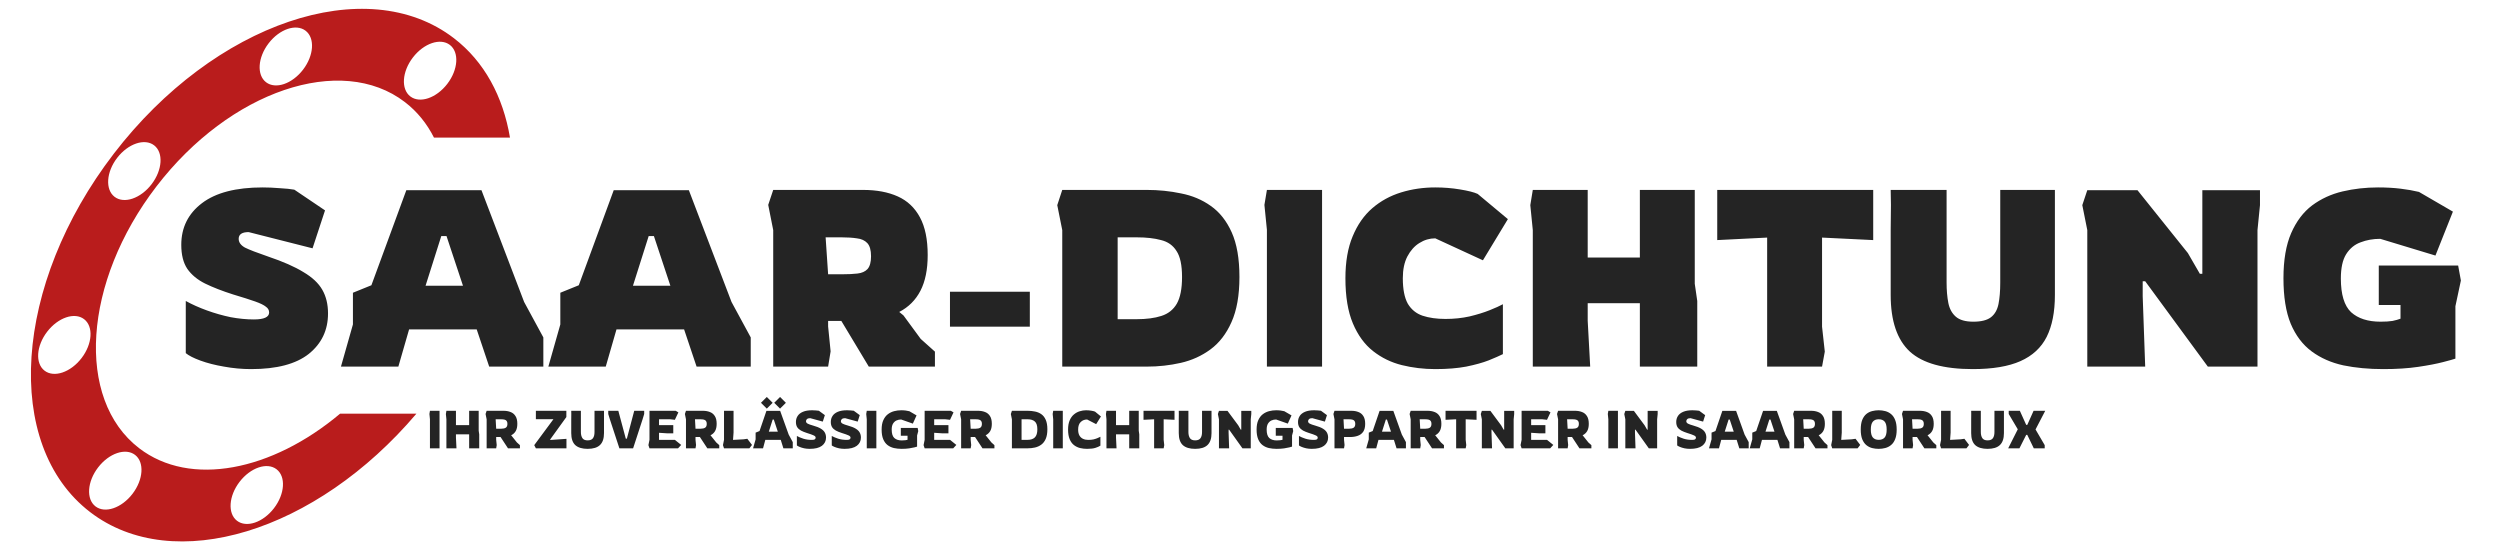<svg width="1132" height="247" viewBox="0 0 1132 247" fill="none" xmlns="http://www.w3.org/2000/svg">
<path d="M113.725 167.13C109.582 167.13 105.476 166.753 101.408 166C97.415 165.322 93.875 164.418 90.786 163.288C87.697 162.158 85.475 161.028 84.119 159.898V136.281C86.982 137.863 90.183 139.294 93.724 140.575C97.265 141.856 100.843 142.873 104.459 143.626C108.15 144.304 111.653 144.643 114.968 144.643C119.563 144.643 121.861 143.588 121.861 141.479C121.861 140.424 121.371 139.558 120.392 138.88C119.488 138.127 117.868 137.336 115.533 136.507C113.198 135.678 109.883 134.624 105.589 133.343C100.617 131.761 96.361 130.104 92.82 128.371C89.355 126.638 86.68 124.416 84.797 121.704C82.989 118.992 82.085 115.376 82.085 110.856C82.085 103.021 85.211 96.731 91.464 91.985C97.717 87.239 106.87 84.866 118.923 84.866C121.334 84.866 123.895 84.979 126.607 85.205C129.394 85.356 131.617 85.582 133.274 85.883L147.173 95.262L141.523 112.438L112.595 105.093C109.582 105.093 108.075 106.11 108.075 108.144C108.075 109.726 109.017 111.044 110.9 112.099C112.859 113.078 116.362 114.434 121.409 116.167C128.114 118.427 133.425 120.762 137.342 123.173C141.335 125.508 144.197 128.183 145.93 131.196C147.663 134.209 148.529 137.788 148.529 141.931C148.529 149.464 145.629 155.566 139.828 160.237C134.027 164.832 125.326 167.13 113.725 167.13ZM154.383 166L159.807 146.903V132.552L168.169 129.162L183.989 86.109H218.002L237.325 136.733L246.026 152.779V166H221.505L215.855 149.163H185.232L180.373 166H154.383ZM192.69 129.388H209.64L202.182 106.901H199.809L192.69 129.388ZM248.292 166L253.716 146.903V132.552L262.078 129.162L277.898 86.109H311.911L331.234 136.733L339.935 152.779V166H315.414L309.764 149.163H279.141L274.282 166H248.292ZM286.599 129.388H303.549L296.091 106.901H293.718L286.599 129.388ZM350.111 166V104.189L347.851 92.776L350.111 85.996H390.791C396.893 85.996 402.129 86.975 406.498 88.934C410.868 90.893 414.22 94.057 416.555 98.426C418.891 102.72 420.058 108.408 420.058 115.489C420.058 122.043 418.966 127.429 416.781 131.648C414.597 135.867 411.395 139.068 407.176 141.253L409.097 142.835L416.894 153.457L423.335 159.22V166H393.39L380.96 145.321H374.971V147.807L376.101 159.107L374.971 166H350.111ZM374.971 124.19H381.525C384.162 124.19 386.422 124.077 388.305 123.851C390.264 123.625 391.771 122.947 392.825 121.817C393.88 120.612 394.407 118.691 394.407 116.054C394.407 113.267 393.842 111.27 392.712 110.065C391.582 108.86 390 108.144 387.966 107.918C386.008 107.617 383.71 107.466 381.073 107.466H373.841L374.971 124.19ZM430.147 147.92V132.1H466.307V147.92H430.147ZM480.988 166V104.189L478.728 92.889L480.988 85.996H519.295C524.644 85.996 529.804 86.523 534.776 87.578C539.824 88.557 544.306 90.441 548.223 93.228C552.216 96.015 555.38 100.008 557.715 105.206C560.051 110.404 561.218 117.146 561.218 125.433C561.218 133.72 560.013 140.537 557.602 145.886C555.267 151.159 552.103 155.265 548.11 158.203C544.118 161.141 539.635 163.175 534.663 164.305C529.691 165.435 524.569 166 519.295 166H480.988ZM506.074 144.53H514.662C519.107 144.53 522.836 144.04 525.849 143.061C528.938 142.082 531.273 140.236 532.855 137.524C534.437 134.737 535.228 130.706 535.228 125.433C535.228 120.084 534.4 116.167 532.742 113.681C531.16 111.12 528.825 109.462 525.736 108.709C522.723 107.88 519.032 107.466 514.662 107.466H506.074V144.53ZM573.657 166V104.076L572.527 92.776L573.657 85.996H598.63V166H573.657ZM649.885 167.13C644.687 167.13 639.64 166.527 634.743 165.322C629.922 164.117 625.59 162.007 621.748 158.994C617.906 155.981 614.855 151.8 612.595 146.451C610.335 141.102 609.205 134.285 609.205 125.998C609.205 118.54 610.298 112.212 612.482 107.014C614.667 101.741 617.643 97.484 621.409 94.245C625.176 91.006 629.508 88.633 634.404 87.126C639.301 85.619 644.461 84.866 649.885 84.866C653.727 84.866 657.456 85.167 661.072 85.77C664.764 86.373 667.438 87.051 669.095 87.804L682.768 99.217L671.468 117.862L649.885 107.918C647.324 107.918 644.913 108.634 642.653 110.065C640.469 111.421 638.661 113.455 637.229 116.167C635.873 118.804 635.195 122.081 635.195 125.998C635.195 130.97 635.949 134.812 637.455 137.524C639.037 140.161 641.26 141.969 644.122 142.948C647.06 143.927 650.526 144.417 654.518 144.417C658.36 144.417 661.976 144.04 665.366 143.287C668.832 142.458 671.883 141.517 674.519 140.462C677.156 139.407 679.152 138.503 680.508 137.75V160.35C679.002 161.103 676.855 162.045 674.067 163.175C671.355 164.23 667.965 165.171 663.897 166C659.905 166.753 655.234 167.13 649.885 167.13ZM694.051 166V104.189L692.921 92.889L694.051 85.996H718.911V116.619H742.528V85.996H767.388V128.484L768.518 136.281V166H742.528V137.298H718.911V145.208L720.041 166H694.051ZM800.165 166V107.579L777.565 108.709V85.996H848.19V108.709L825.025 107.579V147.92L826.268 159.22L825.025 166H800.165ZM893.281 167.13C880.098 167.13 870.606 164.493 864.805 159.22C859.004 153.871 856.104 145.321 856.104 133.569V104.189L856.217 92.776L856.104 85.996H881.416V127.919C881.416 131.384 881.68 134.473 882.207 137.185C882.734 139.822 883.864 141.893 885.597 143.4C887.33 144.907 889.966 145.66 893.507 145.66C897.123 145.66 899.797 144.982 901.53 143.626C903.263 142.27 904.393 140.274 904.92 137.637C905.447 135 905.711 131.761 905.711 127.919V85.996H930.458V133.569C930.458 141.253 929.215 147.581 926.729 152.553C924.243 157.45 920.288 161.103 914.864 163.514C909.44 165.925 902.246 167.13 893.281 167.13ZM945.127 166V104.189L942.867 92.889L945.127 86.109H967.84L990.666 114.585L996.09 123.964H997.22V86.109H1023.32V92.889L1022.19 104.189V166H999.706L971.343 127.354H970.213V134.134L971.343 166H945.127ZM1079.15 167.13C1072.59 167.13 1066.57 166.565 1061.07 165.435C1055.57 164.23 1050.79 162.12 1046.72 159.107C1042.65 156.094 1039.49 151.913 1037.23 146.564C1035.04 141.215 1033.95 134.36 1033.95 125.998C1033.95 117.711 1035.12 110.894 1037.45 105.545C1039.79 100.196 1042.95 96.015 1046.94 93.002C1051.01 89.989 1055.61 87.879 1060.73 86.674C1065.85 85.469 1071.2 84.866 1076.78 84.866C1080.47 84.866 1083.86 85.054 1086.95 85.431C1090.03 85.808 1092.82 86.297 1095.31 86.9L1110.68 95.827L1102.77 115.715L1077.79 108.144C1074.55 108.144 1071.58 108.671 1068.87 109.726C1066.15 110.705 1063.97 112.513 1062.31 115.15C1060.73 117.711 1059.94 121.365 1059.94 126.111C1059.94 133.343 1061.48 138.428 1064.57 141.366C1067.74 144.229 1072.18 145.66 1077.91 145.66C1080.09 145.66 1081.9 145.547 1083.33 145.321C1084.76 145.02 1085.97 144.681 1086.95 144.304V138.089H1077.11V120.235H1113.05L1114.29 127.015L1111.81 138.654V162.384C1110.98 162.685 1109.09 163.213 1106.16 163.966C1103.29 164.719 1099.56 165.435 1094.97 166.113C1090.37 166.791 1085.1 167.13 1079.15 167.13Z" fill="#242424"/>
<path d="M194.68 203V189.848L194.44 187.448L194.68 186.008H199.024V203H194.68ZM202.133 203V189.872L201.893 187.472L202.133 186.008H206.453V192.512H212.429V186.008H216.749V195.032L216.989 196.688V203H212.429V196.664H206.453V198.104L206.693 203H202.133ZM220.35 203V189.872L219.87 187.448L220.35 186.008H228.03C229.198 186.008 230.246 186.192 231.174 186.56C232.118 186.912 232.862 187.52 233.406 188.384C233.966 189.232 234.246 190.408 234.246 191.912C234.246 193.272 233.998 194.376 233.502 195.224C233.006 196.056 232.318 196.68 231.438 197.096L231.678 197.36L234.054 200.336L235.422 201.56V203H230.022L226.662 197.888H224.67V199.136L224.91 201.536L224.67 203H220.35ZM224.67 194.12H227.022C227.854 194.12 228.518 193.968 229.014 193.664C229.51 193.344 229.758 192.76 229.758 191.912C229.758 191.32 229.638 190.88 229.398 190.592C229.158 190.288 228.822 190.088 228.39 189.992C227.974 189.896 227.486 189.848 226.926 189.848H224.43L224.67 194.12ZM242.646 203L241.902 201.56L250.59 189.824H242.646V186.008H256.446V188.84L248.982 199.184H249.726L256.494 198.704V203H242.646ZM266.075 203.24C263.611 203.24 261.755 202.68 260.507 201.56C259.275 200.424 258.659 198.608 258.659 196.112V189.872L258.683 187.448L258.659 186.008H263.027V195.632C263.027 196.752 263.251 197.664 263.699 198.368C264.147 199.056 264.939 199.4 266.075 199.4C267.211 199.4 268.011 199.08 268.475 198.44C268.955 197.784 269.195 196.848 269.195 195.632V186.008H273.491V196.112C273.491 198.56 272.883 200.36 271.667 201.512C270.467 202.664 268.603 203.24 266.075 203.24ZM280.458 203L276.138 189.824L275.418 187.448V186.008H279.978L283.362 198.632H283.842L287.178 186.008H291.69V187.448L290.97 189.824L286.674 203H280.458ZM294.084 203L293.604 201.56L294.084 199.16V186.008H305.964L307.164 186.728L305.58 190.088L303.42 189.848H298.404V192.488H304.86V196.208H302.028L298.404 195.968V199.16H305.58L308.436 201.464L307.02 203H294.084ZM310.608 203V189.872L310.128 187.448L310.608 186.008H318.288C319.456 186.008 320.504 186.192 321.432 186.56C322.376 186.912 323.12 187.52 323.664 188.384C324.224 189.232 324.504 190.408 324.504 191.912C324.504 193.272 324.256 194.376 323.76 195.224C323.264 196.056 322.576 196.68 321.696 197.096L321.936 197.36L324.312 200.336L325.68 201.56V203H320.28L316.92 197.888H314.928V199.136L315.168 201.536L314.928 203H310.608ZM314.928 194.12H317.28C318.112 194.12 318.776 193.968 319.272 193.664C319.768 193.344 320.016 192.76 320.016 191.912C320.016 191.32 319.896 190.88 319.656 190.592C319.416 190.288 319.08 190.088 318.648 189.992C318.232 189.896 317.744 189.848 317.184 189.848H314.688L314.928 194.12ZM327.834 203L327.354 201.56L327.834 199.16V186.008H332.154V195.872L331.914 199.16H332.394L336.69 198.92L338.394 198.68L340.506 201.464L339.33 203H327.834ZM340.99 203L342.142 198.944V195.896L343.918 195.176L347.038 186.032H353.254L357.118 196.784L358.966 200.192V203H354.718L353.518 199.16H346.534L345.502 203H340.99ZM348.118 195.464H352.198L350.374 189.968H349.87L348.118 195.464ZM347.206 185.024L344.566 182.384L347.206 179.744L349.846 182.384L347.206 185.024ZM353.206 185.024L350.566 182.384L353.206 179.744L355.846 182.384L353.206 185.024ZM366.635 203.24C365.755 203.24 364.923 203.16 364.139 203C363.355 202.824 362.675 202.616 362.099 202.376C361.523 202.136 361.099 201.912 360.827 201.704V197.408C361.595 197.84 362.563 198.248 363.731 198.632C364.899 199 366.195 199.184 367.619 199.184C368.195 199.184 368.619 199.112 368.891 198.968C369.179 198.808 369.323 198.536 369.323 198.152C369.323 197.736 369.003 197.392 368.363 197.12C367.739 196.832 366.747 196.48 365.387 196.064C364.331 195.728 363.427 195.36 362.675 194.96C361.939 194.544 361.371 194.032 360.971 193.424C360.587 192.8 360.395 192.008 360.395 191.048C360.395 190.056 360.651 189.16 361.163 188.36C361.675 187.56 362.475 186.928 363.563 186.464C364.651 186 366.043 185.768 367.739 185.768C368.251 185.768 368.795 185.792 369.371 185.84C369.963 185.872 370.435 185.92 370.787 185.984L373.499 187.976L372.563 190.904L366.875 189.344C366.219 189.344 365.731 189.48 365.411 189.752C365.107 190.024 364.955 190.352 364.955 190.736C364.955 191.2 365.219 191.568 365.747 191.84C366.275 192.112 367.035 192.384 368.027 192.656C369.595 193.088 370.811 193.568 371.675 194.096C372.539 194.624 373.147 195.224 373.499 195.896C373.851 196.552 374.027 197.296 374.027 198.128C374.027 199.664 373.411 200.904 372.179 201.848C370.947 202.776 369.099 203.24 366.635 203.24ZM382.432 203.24C381.552 203.24 380.72 203.16 379.936 203C379.152 202.824 378.472 202.616 377.896 202.376C377.32 202.136 376.896 201.912 376.624 201.704V197.408C377.392 197.84 378.36 198.248 379.528 198.632C380.696 199 381.992 199.184 383.416 199.184C383.992 199.184 384.416 199.112 384.688 198.968C384.976 198.808 385.12 198.536 385.12 198.152C385.12 197.736 384.8 197.392 384.16 197.12C383.536 196.832 382.544 196.48 381.184 196.064C380.128 195.728 379.224 195.36 378.472 194.96C377.736 194.544 377.168 194.032 376.768 193.424C376.384 192.8 376.192 192.008 376.192 191.048C376.192 190.056 376.448 189.16 376.96 188.36C377.472 187.56 378.272 186.928 379.36 186.464C380.448 186 381.84 185.768 383.536 185.768C384.048 185.768 384.592 185.792 385.168 185.84C385.76 185.872 386.232 185.92 386.584 185.984L389.296 187.976L388.36 190.904L382.672 189.344C382.016 189.344 381.528 189.48 381.208 189.752C380.904 190.024 380.752 190.352 380.752 190.736C380.752 191.2 381.016 191.568 381.544 191.84C382.072 192.112 382.832 192.384 383.824 192.656C385.392 193.088 386.608 193.568 387.472 194.096C388.336 194.624 388.944 195.224 389.296 195.896C389.648 196.552 389.824 197.296 389.824 198.128C389.824 199.664 389.208 200.904 387.976 201.848C386.744 202.776 384.896 203.24 382.432 203.24ZM392.469 203V189.848L392.229 187.448L392.469 186.008H396.813V203H392.469ZM408.298 203.24C407.066 203.24 405.898 203.12 404.794 202.88C403.706 202.624 402.738 202.176 401.89 201.536C401.058 200.896 400.402 200.008 399.922 198.872C399.442 197.736 399.202 196.28 399.202 194.504C399.202 192.792 399.458 191.376 399.97 190.256C400.482 189.12 401.162 188.224 402.01 187.568C402.874 186.912 403.826 186.448 404.866 186.176C405.922 185.904 406.986 185.768 408.058 185.768C408.842 185.768 409.522 185.808 410.098 185.888C410.674 185.968 411.226 186.072 411.754 186.2L415.018 188.096L413.338 191.816L408.034 189.944C407.266 189.944 406.554 190.096 405.898 190.4C405.258 190.704 404.738 191.192 404.338 191.864C403.954 192.52 403.762 193.408 403.762 194.528C403.762 196.336 404.162 197.608 404.962 198.344C405.778 199.064 406.89 199.424 408.298 199.424C409.018 199.424 409.578 199.392 409.978 199.328C410.394 199.248 410.714 199.184 410.938 199.136V197.312H407.89V193.76H415.522L415.786 195.2L415.258 197.192V202.232C415.082 202.296 414.682 202.408 414.058 202.568C413.45 202.728 412.65 202.88 411.658 203.024C410.682 203.168 409.562 203.24 408.298 203.24ZM418.678 203L418.198 201.56L418.678 199.16V186.008H430.558L431.758 186.728L430.174 190.088L428.014 189.848H422.998V192.488H429.454V196.208H426.622L422.998 195.968V199.16H430.174L433.03 201.464L431.614 203H418.678ZM435.201 203V189.872L434.721 187.448L435.201 186.008H442.881C444.049 186.008 445.097 186.192 446.025 186.56C446.969 186.912 447.713 187.52 448.257 188.384C448.817 189.232 449.097 190.408 449.097 191.912C449.097 193.272 448.849 194.376 448.353 195.224C447.857 196.056 447.169 196.68 446.289 197.096L446.529 197.36L448.905 200.336L450.273 201.56V203H444.873L441.513 197.888H439.521V199.136L439.761 201.536L439.521 203H435.201ZM439.521 194.12H441.873C442.705 194.12 443.369 193.968 443.865 193.664C444.361 193.344 444.609 192.76 444.609 191.912C444.609 191.32 444.489 190.88 444.249 190.592C444.009 190.288 443.673 190.088 443.241 189.992C442.825 189.896 442.337 189.848 441.777 189.848H439.281L439.521 194.12ZM458.193 203V189.872L457.713 187.472L458.193 186.008H465.345C466.497 186.008 467.601 186.12 468.657 186.344C469.729 186.552 470.681 186.952 471.513 187.544C472.361 188.136 473.025 188.984 473.505 190.088C474.001 191.192 474.249 192.624 474.249 194.384C474.249 196.144 474.001 197.592 473.505 198.728C473.009 199.848 472.337 200.72 471.489 201.344C470.641 201.968 469.681 202.4 468.609 202.64C467.553 202.88 466.465 203 465.345 203H458.193ZM462.561 199.16H465.345C466.753 199.16 467.833 198.792 468.585 198.056C469.337 197.304 469.713 196.08 469.713 194.384C469.713 192.688 469.329 191.512 468.561 190.856C467.809 190.184 466.737 189.848 465.345 189.848H462.561V199.16ZM476.891 203V189.848L476.651 187.448L476.891 186.008H481.235V203H476.891ZM492.24 203.24C491.152 203.24 490.096 203.12 489.072 202.88C488.048 202.624 487.12 202.176 486.288 201.536C485.472 200.896 484.824 200.008 484.344 198.872C483.864 197.736 483.624 196.28 483.624 194.504C483.624 192.856 483.864 191.472 484.344 190.352C484.824 189.232 485.464 188.336 486.264 187.664C487.064 186.992 487.936 186.512 488.88 186.224C489.84 185.92 490.8 185.768 491.76 185.768C492.576 185.768 493.368 185.832 494.136 185.96C494.92 186.088 495.488 186.232 495.84 186.392L498.504 188.576L496.344 192.056L492.24 189.944C491.104 189.944 490.144 190.32 489.36 191.072C488.576 191.808 488.184 192.952 488.184 194.504C488.184 195.608 488.376 196.504 488.76 197.192C489.16 197.88 489.704 198.384 490.392 198.704C491.08 199.024 491.864 199.184 492.744 199.184C493.672 199.184 494.464 199.112 495.12 198.968C495.776 198.808 496.352 198.624 496.848 198.416C497.344 198.192 497.816 197.976 498.264 197.768V201.8C497.704 202.152 496.96 202.48 496.032 202.784C495.104 203.088 493.84 203.24 492.24 203.24ZM501.008 203V189.872L500.768 187.472L501.008 186.008H505.328V192.512H511.304V186.008H515.624V195.032L515.864 196.688V203H511.304V196.664H505.328V198.104L505.568 203H501.008ZM522.585 203V189.848L517.785 190.088V186.008H531.825V190.088L526.905 189.848V199.16L527.169 201.56L526.905 203H522.585ZM541.161 203.24C538.697 203.24 536.841 202.68 535.593 201.56C534.361 200.424 533.745 198.608 533.745 196.112V189.872L533.769 187.448L533.745 186.008H538.113V195.632C538.113 196.752 538.337 197.664 538.785 198.368C539.233 199.056 540.025 199.4 541.161 199.4C542.297 199.4 543.097 199.08 543.561 198.44C544.041 197.784 544.281 196.848 544.281 195.632V186.008H548.577V196.112C548.577 198.56 547.969 200.36 546.753 201.512C545.553 202.664 543.689 203.24 541.161 203.24ZM551.943 203V189.872L551.463 187.472L551.943 186.032H555.807L560.655 192.56L561.807 194.552H562.047V186.032H566.583V187.472L566.343 189.872V203H562.575L556.551 194.552H556.311V195.992L556.551 203H551.943ZM578.079 203.24C576.847 203.24 575.679 203.12 574.575 202.88C573.487 202.624 572.519 202.176 571.671 201.536C570.839 200.896 570.183 200.008 569.703 198.872C569.223 197.736 568.983 196.28 568.983 194.504C568.983 192.792 569.239 191.376 569.751 190.256C570.263 189.12 570.943 188.224 571.791 187.568C572.655 186.912 573.607 186.448 574.647 186.176C575.703 185.904 576.767 185.768 577.839 185.768C578.623 185.768 579.303 185.808 579.879 185.888C580.455 185.968 581.007 186.072 581.535 186.2L584.799 188.096L583.119 191.816L577.815 189.944C577.047 189.944 576.335 190.096 575.679 190.4C575.039 190.704 574.519 191.192 574.119 191.864C573.735 192.52 573.543 193.408 573.543 194.528C573.543 196.336 573.943 197.608 574.743 198.344C575.559 199.064 576.671 199.424 578.079 199.424C578.799 199.424 579.359 199.392 579.759 199.328C580.175 199.248 580.495 199.184 580.719 199.136V197.312H577.671V193.76H585.303L585.567 195.2L585.039 197.192V202.232C584.863 202.296 584.463 202.408 583.839 202.568C583.231 202.728 582.431 202.88 581.439 203.024C580.463 203.168 579.343 203.24 578.079 203.24ZM593.979 203.24C593.099 203.24 592.267 203.16 591.483 203C590.699 202.824 590.019 202.616 589.443 202.376C588.867 202.136 588.443 201.912 588.171 201.704V197.408C588.939 197.84 589.907 198.248 591.075 198.632C592.243 199 593.539 199.184 594.963 199.184C595.539 199.184 595.963 199.112 596.235 198.968C596.523 198.808 596.667 198.536 596.667 198.152C596.667 197.736 596.347 197.392 595.707 197.12C595.083 196.832 594.091 196.48 592.731 196.064C591.675 195.728 590.771 195.36 590.019 194.96C589.283 194.544 588.715 194.032 588.315 193.424C587.931 192.8 587.739 192.008 587.739 191.048C587.739 190.056 587.995 189.16 588.507 188.36C589.019 187.56 589.819 186.928 590.907 186.464C591.995 186 593.387 185.768 595.083 185.768C595.595 185.768 596.139 185.792 596.715 185.84C597.307 185.872 597.779 185.92 598.131 185.984L600.843 187.976L599.907 190.904L594.219 189.344C593.563 189.344 593.075 189.48 592.755 189.752C592.451 190.024 592.299 190.352 592.299 190.736C592.299 191.2 592.563 191.568 593.091 191.84C593.619 192.112 594.379 192.384 595.371 192.656C596.939 193.088 598.155 193.568 599.019 194.096C599.883 194.624 600.491 195.224 600.843 195.896C601.195 196.552 601.371 197.296 601.371 198.128C601.371 199.664 600.755 200.904 599.523 201.848C598.291 202.776 596.443 203.24 593.979 203.24ZM604.256 203V189.872L603.776 187.448L604.256 186.008H611.936C613.104 186.008 614.152 186.192 615.08 186.56C616.024 186.912 616.768 187.52 617.312 188.384C617.872 189.232 618.152 190.408 618.152 191.912C618.152 193.416 617.856 194.608 617.264 195.488C616.672 196.352 615.848 196.968 614.792 197.336C613.752 197.704 612.56 197.888 611.216 197.888H608.576V199.136L608.816 201.536L608.576 203H604.256ZM608.576 194.12H610.928C611.76 194.12 612.424 193.968 612.92 193.664C613.416 193.344 613.664 192.76 613.664 191.912C613.664 191.32 613.544 190.88 613.304 190.592C613.064 190.288 612.728 190.088 612.296 189.992C611.88 189.896 611.392 189.848 610.832 189.848H608.336L608.576 194.12ZM618.631 203L619.783 198.944V195.896L621.559 195.176L624.679 186.032H630.895L634.759 196.784L636.607 200.192V203H632.359L631.159 199.16H624.175L623.143 203H618.631ZM625.759 195.464H629.839L628.015 189.968H627.511L625.759 195.464ZM638.756 203V189.872L638.276 187.448L638.756 186.008H646.436C647.604 186.008 648.652 186.192 649.58 186.56C650.524 186.912 651.268 187.52 651.812 188.384C652.372 189.232 652.652 190.408 652.652 191.912C652.652 193.272 652.404 194.376 651.908 195.224C651.412 196.056 650.724 196.68 649.844 197.096L650.084 197.36L652.46 200.336L653.828 201.56V203H648.428L645.068 197.888H643.076V199.136L643.316 201.536L643.076 203H638.756ZM643.076 194.12H645.428C646.26 194.12 646.924 193.968 647.42 193.664C647.916 193.344 648.164 192.76 648.164 191.912C648.164 191.32 648.044 190.88 647.804 190.592C647.564 190.288 647.228 190.088 646.796 189.992C646.38 189.896 645.892 189.848 645.332 189.848H642.836L643.076 194.12ZM659.343 203V189.848L654.543 190.088V186.008H668.583V190.088L663.663 189.848V199.16L663.927 201.56L663.663 203H659.343ZM670.983 203V189.872L670.503 187.472L670.983 186.032H674.847L679.695 192.56L680.847 194.552H681.087V186.032H685.623V187.472L685.383 189.872V203H681.615L675.591 194.552H675.351V195.992L675.591 203H670.983ZM688.983 203L688.503 201.56L688.983 199.16V186.008H700.863L702.062 186.728L700.479 190.088L698.319 189.848H693.303V192.488H699.759V196.208H696.927L693.303 195.968V199.16H700.479L703.335 201.464L701.919 203H688.983ZM705.506 203V189.872L705.026 187.448L705.506 186.008H713.186C714.354 186.008 715.402 186.192 716.33 186.56C717.274 186.912 718.018 187.52 718.562 188.384C719.122 189.232 719.402 190.408 719.402 191.912C719.402 193.272 719.154 194.376 718.658 195.224C718.162 196.056 717.474 196.68 716.594 197.096L716.834 197.36L719.21 200.336L720.578 201.56V203H715.178L711.818 197.888H709.826V199.136L710.066 201.536L709.826 203H705.506ZM709.826 194.12H712.178C713.01 194.12 713.674 193.968 714.17 193.664C714.666 193.344 714.914 192.76 714.914 191.912C714.914 191.32 714.794 190.88 714.554 190.592C714.314 190.288 713.978 190.088 713.546 189.992C713.13 189.896 712.642 189.848 712.082 189.848H709.586L709.826 194.12ZM728.258 203V189.848L728.018 187.448L728.258 186.008H732.602V203H728.258ZM735.951 203V189.872L735.471 187.472L735.951 186.032H739.815L744.663 192.56L745.815 194.552H746.055V186.032H750.591V187.472L750.351 189.872V203H746.583L740.559 194.552H740.319V195.992L740.559 203H735.951ZM765.237 203.24C764.357 203.24 763.525 203.16 762.741 203C761.957 202.824 761.277 202.616 760.701 202.376C760.125 202.136 759.701 201.912 759.429 201.704V197.408C760.197 197.84 761.165 198.248 762.333 198.632C763.501 199 764.797 199.184 766.221 199.184C766.797 199.184 767.221 199.112 767.493 198.968C767.781 198.808 767.925 198.536 767.925 198.152C767.925 197.736 767.605 197.392 766.965 197.12C766.341 196.832 765.349 196.48 763.989 196.064C762.933 195.728 762.029 195.36 761.277 194.96C760.541 194.544 759.973 194.032 759.573 193.424C759.189 192.8 758.997 192.008 758.997 191.048C758.997 190.056 759.253 189.16 759.765 188.36C760.277 187.56 761.077 186.928 762.165 186.464C763.253 186 764.645 185.768 766.341 185.768C766.853 185.768 767.397 185.792 767.973 185.84C768.565 185.872 769.037 185.92 769.389 185.984L772.101 187.976L771.165 190.904L765.477 189.344C764.821 189.344 764.333 189.48 764.013 189.752C763.709 190.024 763.557 190.352 763.557 190.736C763.557 191.2 763.821 191.568 764.349 191.84C764.877 192.112 765.637 192.384 766.629 192.656C768.197 193.088 769.413 193.568 770.277 194.096C771.141 194.624 771.749 195.224 772.101 195.896C772.453 196.552 772.629 197.296 772.629 198.128C772.629 199.664 772.013 200.904 770.781 201.848C769.549 202.776 767.701 203.24 765.237 203.24ZM773.834 203L774.986 198.944V195.896L776.762 195.176L779.882 186.032H786.098L789.962 196.784L791.81 200.192V203H787.562L786.362 199.16H779.378L778.346 203H773.834ZM780.962 195.464H785.042L783.218 189.968H782.714L780.962 195.464ZM792.279 203L793.431 198.944V195.896L795.207 195.176L798.327 186.032H804.543L808.407 196.784L810.255 200.192V203H806.007L804.807 199.16H797.823L796.791 203H792.279ZM799.407 195.464H803.487L801.663 189.968H801.159L799.407 195.464ZM812.404 203V189.872L811.924 187.448L812.404 186.008H820.084C821.252 186.008 822.3 186.192 823.228 186.56C824.172 186.912 824.916 187.52 825.46 188.384C826.02 189.232 826.3 190.408 826.3 191.912C826.3 193.272 826.052 194.376 825.556 195.224C825.06 196.056 824.372 196.68 823.492 197.096L823.732 197.36L826.108 200.336L827.476 201.56V203H822.076L818.716 197.888H816.724V199.136L816.964 201.536L816.724 203H812.404ZM816.724 194.12H819.076C819.908 194.12 820.572 193.968 821.068 193.664C821.564 193.344 821.812 192.76 821.812 191.912C821.812 191.32 821.692 190.88 821.452 190.592C821.212 190.288 820.876 190.088 820.444 189.992C820.028 189.896 819.54 189.848 818.98 189.848H816.484L816.724 194.12ZM829.631 203L829.151 201.56L829.631 199.16V186.008H833.951V195.872L833.711 199.16H834.191L838.487 198.92L840.191 198.68L842.303 201.464L841.127 203H829.631ZM850.682 203.24C849.658 203.24 848.658 203.12 847.682 202.88C846.722 202.624 845.85 202.176 845.066 201.536C844.298 200.896 843.682 200.008 843.218 198.872C842.77 197.736 842.546 196.28 842.546 194.504C842.546 192.728 842.77 191.272 843.218 190.136C843.682 189 844.298 188.112 845.066 187.472C845.85 186.832 846.722 186.392 847.682 186.152C848.658 185.896 849.658 185.768 850.682 185.768C851.706 185.768 852.698 185.896 853.658 186.152C854.634 186.408 855.506 186.856 856.274 187.496C857.058 188.136 857.674 189.024 858.122 190.16C858.586 191.296 858.818 192.744 858.818 194.504C858.818 196.264 858.586 197.712 858.122 198.848C857.674 199.984 857.058 200.872 856.274 201.512C855.506 202.152 854.634 202.6 853.658 202.856C852.698 203.112 851.706 203.24 850.682 203.24ZM850.682 199.16C851.866 199.16 852.762 198.808 853.37 198.104C853.978 197.4 854.282 196.2 854.282 194.504C854.282 192.808 853.978 191.608 853.37 190.904C852.762 190.2 851.866 189.848 850.682 189.848C849.514 189.848 848.626 190.208 848.018 190.928C847.41 191.648 847.106 192.84 847.106 194.504C847.106 196.168 847.41 197.36 848.018 198.08C848.626 198.8 849.514 199.16 850.682 199.16ZM861.693 203V189.872L861.213 187.448L861.693 186.008H869.373C870.541 186.008 871.589 186.192 872.517 186.56C873.461 186.912 874.205 187.52 874.749 188.384C875.309 189.232 875.589 190.408 875.589 191.912C875.589 193.272 875.341 194.376 874.845 195.224C874.349 196.056 873.661 196.68 872.781 197.096L873.021 197.36L875.397 200.336L876.765 201.56V203H871.365L868.005 197.888H866.013V199.136L866.253 201.536L866.013 203H861.693ZM866.013 194.12H868.365C869.197 194.12 869.861 193.968 870.357 193.664C870.853 193.344 871.101 192.76 871.101 191.912C871.101 191.32 870.981 190.88 870.741 190.592C870.501 190.288 870.165 190.088 869.733 189.992C869.317 189.896 868.829 189.848 868.269 189.848H865.773L866.013 194.12ZM878.92 203L878.44 201.56L878.92 199.16V186.008H883.24V195.872L883 199.16H883.48L887.776 198.92L889.48 198.68L891.592 201.464L890.416 203H878.92ZM899.965 203.24C897.501 203.24 895.645 202.68 894.397 201.56C893.165 200.424 892.549 198.608 892.549 196.112V189.872L892.573 187.448L892.549 186.008H896.917V195.632C896.917 196.752 897.141 197.664 897.589 198.368C898.037 199.056 898.829 199.4 899.965 199.4C901.101 199.4 901.901 199.08 902.365 198.44C902.845 197.784 903.085 196.848 903.085 195.632V186.008H907.381V196.112C907.381 198.56 906.773 200.36 905.557 201.512C904.357 202.664 902.493 203.24 899.965 203.24ZM909.308 203L913.652 194.384L909.548 187.448V186.008H914.588L917.468 192.392H917.948L920.804 186.008H926.084L921.692 194.456L925.844 201.56V203H920.9L917.948 196.904H917.468L914.396 203H909.308Z" fill="#242424"/>
<path d="M51.537 69.58C97.032 10.332 165.982 -13.073 205.541 17.303C219.375 27.926 227.781 43.721 230.92 62.304H196.501C193.316 55.981 188.934 50.522 183.335 46.222C154.44 24.034 104.077 41.13 70.845 84.406C37.614 127.683 34.098 180.753 62.993 202.941C86.159 220.73 123.125 213.266 153.999 187.304H188.558C143.194 240.813 78.578 260.879 40.787 231.86C1.228 201.484 6.041 128.828 51.537 69.58ZM125.224 212.484C120.924 209.182 113.43 211.726 108.485 218.166C103.54 224.606 103.016 232.503 107.316 235.805C111.616 239.107 119.11 236.563 124.055 230.123C129 223.683 129.524 215.785 125.224 212.484ZM61.156 205.979C56.856 202.677 49.361 205.22 44.416 211.66C39.471 218.1 38.948 225.998 43.248 229.3C47.547 232.601 55.042 230.057 59.987 223.617C64.932 217.178 65.455 209.281 61.156 205.979ZM38.087 144.525C33.788 141.223 26.293 143.768 21.348 150.207C16.403 156.647 15.88 164.544 20.18 167.846C24.48 171.148 31.974 168.604 36.919 162.164C41.865 155.724 42.387 147.826 38.087 144.525ZM69.787 65.799C65.487 62.498 57.992 65.042 53.047 71.482C48.102 77.921 47.579 85.818 51.879 89.12C56.178 92.422 63.674 89.879 68.619 83.439C73.564 76.999 74.087 69.101 69.787 65.799ZM203.703 20.341C199.403 17.04 191.909 19.583 186.963 26.023C182.018 32.463 181.496 40.361 185.796 43.662C190.095 46.964 197.59 44.42 202.535 37.98C207.48 31.54 208.003 23.643 203.703 20.341ZM138.378 13.919C134.078 10.618 126.583 13.162 121.638 19.602C116.693 26.042 116.171 33.939 120.47 37.24C124.77 40.542 132.265 37.998 137.21 31.558C142.155 25.118 142.677 17.221 138.378 13.919Z" fill="#B91C1C"/>
</svg>
